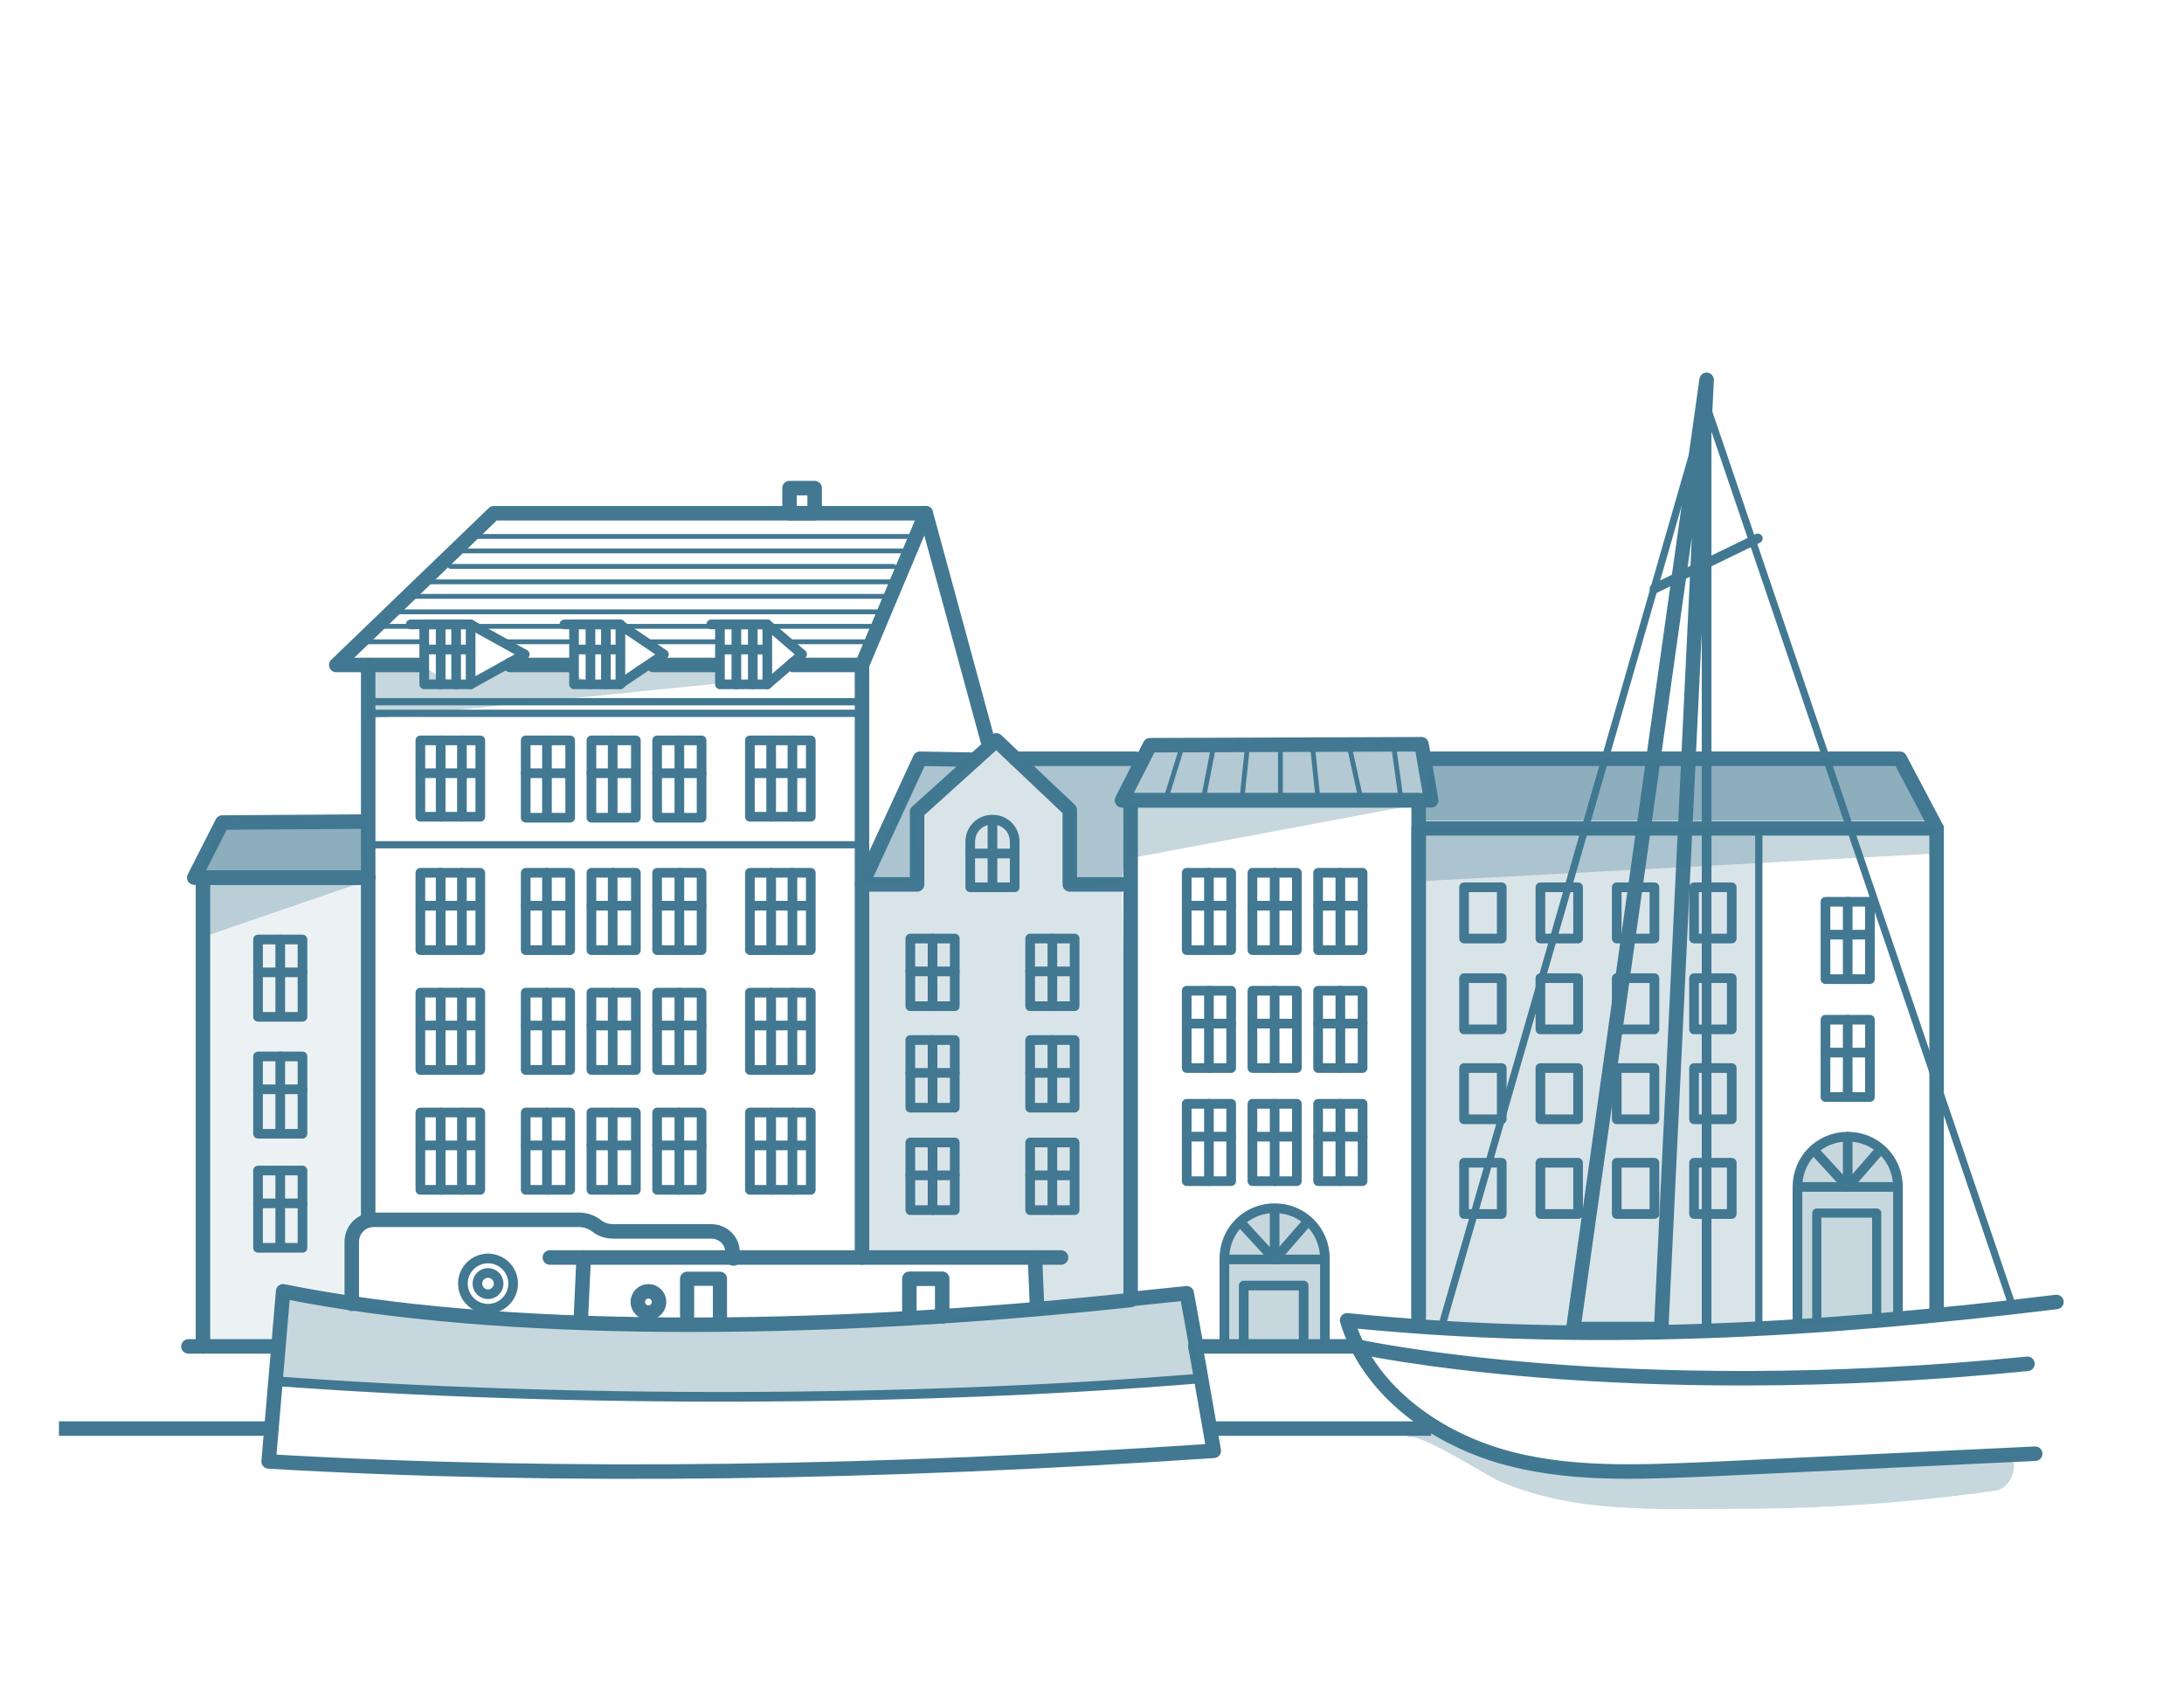 <?xml version="1.0" encoding="utf-8"?>
<!-- Generator: Adobe Illustrator 28.0.0, SVG Export Plug-In . SVG Version: 6.00 Build 0)  -->
<svg version="1.1" xmlns="http://www.w3.org/2000/svg" xmlns:xlink="http://www.w3.org/1999/xlink" x="0px" y="0px"
	 viewBox="0 0 226 174.7" style="enable-background:new 0 0 226 174.7;" xml:space="preserve">
<style type="text/css">
	.st0{fill:none;stroke:#427892;stroke-width:1.5;stroke-miterlimit:10;}
	.st1{fill:none;stroke:#427892;stroke-width:1.5;stroke-linecap:round;stroke-linejoin:round;stroke-miterlimit:10;}
	.st2{fill:none;stroke:#427892;stroke-linecap:round;stroke-linejoin:round;stroke-miterlimit:10;}
	.st3{fill:none;stroke:#427892;stroke-width:0.75;stroke-linecap:round;stroke-linejoin:round;stroke-miterlimit:10;}
	.st4{fill:none;stroke:#427892;stroke-width:0.5;stroke-linecap:round;stroke-linejoin:round;stroke-miterlimit:10;}
	.st5{fill:none;stroke:#427892;stroke-width:1.464;stroke-linecap:round;stroke-linejoin:round;stroke-miterlimit:10;}
	.st6{fill:none;stroke:#427892;stroke-width:0.946;stroke-linecap:round;stroke-linejoin:round;stroke-miterlimit:10;}
	.st7{opacity:0.6;fill:#427892;}
	.st8{opacity:0.2;fill:#427892;}
	.st9{opacity:0.3;fill:#427892;}
	.st10{opacity:0.1;fill:#427892;}
	.st11{opacity:0.4;fill:#427892;}
</style>
<g id="Livello_2">
	<g id="Livello_2_00000173874881141985715330000005777965674358993555_">
		<g id="Livello_2_00000036226610519434684750000002396814060960384666_">
			<g id="Livello_2_00000068657407232739536910000002241136159637486513_">
				<line class="st0" x1="125.1" y1="147.8" x2="148.1" y2="147.8"/>
				<line class="st0" x1="6.1" y1="147.8" x2="27.8" y2="147.8"/>
			</g>
		</g>
	</g>
</g>
<g id="Livello_4">
	<polyline class="st1" points="38.1,126.1 38.1,68.8 43.6,68.8 	"/>
	<polyline class="st1" points="82.1,68.8 89.2,68.8 89.2,130.1 	"/>
	<line class="st1" x1="67.6" y1="68.8" x2="74" y2="68.8"/>
	<line class="st1" x1="52.8" y1="68.8" x2="58.9" y2="68.8"/>
	<line class="st1" x1="123.7" y1="139.3" x2="140.4" y2="139.3"/>
	<polyline class="st1" points="116.1,91.5 110.7,91.5 110.7,83.8 105.1,78.5 103.1,76.6 94.9,84 94.9,91.5 89.2,91.5 95.2,78.5 
		100.9,78.6 	"/>
	<line class="st1" x1="117.5" y1="78.5" x2="105.1" y2="78.5"/>
	<polyline class="st1" points="38.1,68.8 34.8,68.8 51.1,53.1 95.8,53.1 89.2,68.8 	"/>
	<line class="st1" x1="95.8" y1="53.1" x2="102.2" y2="76.6"/>
	<polyline class="st1" points="146.8,137.2 146.8,85.7 200.4,85.7 200.4,136 	"/>
	<polyline class="st1" points="148.1,78.5 196.6,78.5 200.4,85.7 	"/>
	<path class="st1" d="M210.6,150.4c-16.9,0.8-16.9,0.8-33.7,1.6c-7.3,0.3-14.8,0.7-21.8-1.4s-13.6-7-15.7-14
		c24.6,2.5,48.9,1.1,73.4-1.9"/>
	<line class="st2" x1="176.6" y1="39.3" x2="176.6" y2="137.5"/>
	<line class="st2" x1="171.2" y1="60.9" x2="181.9" y2="55.7"/>
	<polyline class="st3" points="149.2,137.2 176.6,42 208.1,134.7 	"/>
	<polygon class="st1" points="176.6,39.3 162.8,137.5 171.9,137.5 	"/>
	<path class="st1" d="M140.4,139.3c0,0,27.2,6,69.4,1.8"/>
	<g>
		<polygon class="st2" points="48.7,70.8 43.9,70.8 43.9,64.6 45.6,64.6 48.7,64.6 		"/>
		<line class="st2" x1="45.6" y1="70.8" x2="45.6" y2="64.6"/>
		<line class="st2" x1="47.2" y1="70.8" x2="47.2" y2="64.6"/>
		<line class="st2" x1="44.2" y1="67.2" x2="48.6" y2="67.2"/>
	</g>
	<g>
		<polygon class="st2" points="64.2,70.8 59.4,70.8 59.4,64.6 61.1,64.6 64.2,64.6 		"/>
		<line class="st2" x1="61.1" y1="70.8" x2="61.1" y2="64.6"/>
		<line class="st2" x1="62.7" y1="70.8" x2="62.7" y2="64.6"/>
		<line class="st2" x1="59.6" y1="67.2" x2="64.1" y2="67.2"/>
	</g>
	<g>
		<polygon class="st2" points="79.4,70.8 74.5,70.8 74.5,64.6 76.3,64.6 79.4,64.6 		"/>
		<line class="st2" x1="76.2" y1="70.8" x2="76.2" y2="64.6"/>
		<line class="st2" x1="77.9" y1="70.8" x2="77.9" y2="64.6"/>
		<line class="st2" x1="74.8" y1="67.2" x2="79.3" y2="67.2"/>
	</g>
	<g>
		<g>
			<polygon class="st2" points="49.7,84.5 43.5,84.5 43.5,76.6 45.7,76.6 49.7,76.6 			"/>
			<line class="st2" x1="45.6" y1="84.5" x2="45.6" y2="76.6"/>
			<line class="st2" x1="47.8" y1="84.5" x2="47.8" y2="76.6"/>
			<line class="st2" x1="43.8" y1="80" x2="49.6" y2="80"/>
		</g>
		<g>
			<polygon class="st2" points="83.9,84.5 77.6,84.5 77.6,76.6 79.9,76.6 83.9,76.6 			"/>
			<line class="st2" x1="79.8" y1="84.5" x2="79.8" y2="76.6"/>
			<line class="st2" x1="82" y1="84.5" x2="82" y2="76.6"/>
			<line class="st2" x1="78" y1="80" x2="83.8" y2="80"/>
		</g>
		<g>
			<rect x="54.4" y="76.6" class="st2" width="4.6" height="8"/>
			<line class="st2" x1="56.6" y1="76.6" x2="56.6" y2="84.5"/>
			<line class="st2" x1="54.4" y1="80" x2="58.9" y2="80"/>
		</g>
		<g>
			<rect x="61.2" y="76.6" class="st2" width="4.6" height="8"/>
			<line class="st2" x1="63.4" y1="76.6" x2="63.4" y2="84.5"/>
			<line class="st2" x1="61.2" y1="80" x2="65.7" y2="80"/>
		</g>
		<g>
			<rect x="68" y="76.6" class="st2" width="4.6" height="8"/>
			<line class="st2" x1="70.3" y1="76.6" x2="70.3" y2="84.5"/>
			<line class="st2" x1="68" y1="80" x2="72.6" y2="80"/>
		</g>
	</g>
	<g>
		<g>
			<g>
				<polygon class="st2" points="49.7,98.3 43.5,98.3 43.5,90.3 45.7,90.3 49.7,90.3 				"/>
				<line class="st2" x1="45.6" y1="98.3" x2="45.6" y2="90.3"/>
				<line class="st2" x1="47.8" y1="98.3" x2="47.8" y2="90.3"/>
				<line class="st2" x1="43.8" y1="93.7" x2="49.6" y2="93.7"/>
			</g>
			<g>
				<polygon class="st2" points="83.9,98.3 77.6,98.3 77.6,90.3 79.9,90.3 83.9,90.3 				"/>
				<line class="st2" x1="79.8" y1="98.3" x2="79.8" y2="90.3"/>
				<line class="st2" x1="82" y1="98.3" x2="82" y2="90.3"/>
				<line class="st2" x1="78" y1="93.7" x2="83.8" y2="93.7"/>
			</g>
			<g>
				<rect x="54.4" y="90.3" class="st2" width="4.6" height="8"/>
				<line class="st2" x1="56.6" y1="90.3" x2="56.6" y2="98.3"/>
				<line class="st2" x1="54.4" y1="93.7" x2="58.9" y2="93.7"/>
			</g>
			<g>
				<rect x="61.2" y="90.3" class="st2" width="4.6" height="8"/>
				<line class="st2" x1="63.4" y1="90.3" x2="63.4" y2="98.3"/>
				<line class="st2" x1="61.2" y1="93.7" x2="65.7" y2="93.7"/>
			</g>
			<g>
				<rect x="68" y="90.3" class="st2" width="4.6" height="8"/>
				<line class="st2" x1="70.3" y1="90.3" x2="70.3" y2="98.3"/>
				<line class="st2" x1="68" y1="93.7" x2="72.6" y2="93.7"/>
			</g>
		</g>
		<g>
			<g>
				<polygon class="st2" points="49.7,110.7 43.5,110.7 43.5,102.7 45.7,102.7 49.7,102.7 				"/>
				<line class="st2" x1="45.6" y1="110.7" x2="45.6" y2="102.7"/>
				<line class="st2" x1="47.8" y1="110.7" x2="47.8" y2="102.7"/>
				<line class="st2" x1="43.8" y1="106.1" x2="49.6" y2="106.1"/>
			</g>
			<g>
				<polygon class="st2" points="83.9,110.7 77.6,110.7 77.6,102.7 79.9,102.7 83.9,102.7 				"/>
				<line class="st2" x1="79.8" y1="110.7" x2="79.8" y2="102.7"/>
				<line class="st2" x1="82" y1="110.7" x2="82" y2="102.7"/>
				<line class="st2" x1="78" y1="106.1" x2="83.8" y2="106.1"/>
			</g>
			<g>
				<rect x="54.4" y="102.7" class="st2" width="4.6" height="8"/>
				<line class="st2" x1="56.6" y1="102.7" x2="56.6" y2="110.7"/>
				<line class="st2" x1="54.4" y1="106.1" x2="58.9" y2="106.1"/>
			</g>
			<g>
				<rect x="61.2" y="102.7" class="st2" width="4.6" height="8"/>
				<line class="st2" x1="63.4" y1="102.7" x2="63.4" y2="110.7"/>
				<line class="st2" x1="61.2" y1="106.1" x2="65.7" y2="106.1"/>
			</g>
			<g>
				<rect x="68" y="102.7" class="st2" width="4.6" height="8"/>
				<line class="st2" x1="70.3" y1="102.7" x2="70.3" y2="110.7"/>
				<line class="st2" x1="68" y1="106.1" x2="72.6" y2="106.1"/>
			</g>
		</g>
		<g>
			<g>
				<polygon class="st2" points="49.7,123.1 43.5,123.1 43.5,115.1 45.7,115.1 49.7,115.1 				"/>
				<line class="st2" x1="45.6" y1="123.1" x2="45.6" y2="115.1"/>
				<line class="st2" x1="47.8" y1="123.1" x2="47.8" y2="115.1"/>
				<line class="st2" x1="43.8" y1="118.5" x2="49.6" y2="118.5"/>
			</g>
			<g>
				<polygon class="st2" points="83.9,123.1 77.6,123.1 77.6,115.1 79.9,115.1 83.9,115.1 				"/>
				<line class="st2" x1="79.8" y1="123.1" x2="79.8" y2="115.1"/>
				<line class="st2" x1="82" y1="123.1" x2="82" y2="115.1"/>
				<line class="st2" x1="78" y1="118.5" x2="83.8" y2="118.5"/>
			</g>
			<g>
				<rect x="54.4" y="115.1" class="st2" width="4.6" height="8"/>
				<line class="st2" x1="56.6" y1="115.1" x2="56.6" y2="123.1"/>
				<line class="st2" x1="54.4" y1="118.5" x2="58.9" y2="118.5"/>
			</g>
			<g>
				<rect x="61.2" y="115.1" class="st2" width="4.6" height="8"/>
				<line class="st2" x1="63.4" y1="115.1" x2="63.4" y2="123.1"/>
				<line class="st2" x1="61.2" y1="118.5" x2="65.7" y2="118.5"/>
			</g>
			<g>
				<rect x="68" y="115.1" class="st2" width="4.6" height="8"/>
				<line class="st2" x1="70.3" y1="115.1" x2="70.3" y2="123.1"/>
				<line class="st2" x1="68" y1="118.5" x2="72.6" y2="118.5"/>
			</g>
		</g>
	</g>
	<polyline class="st2" points="42.5,64.6 48.7,64.6 54.3,67.7 48.7,70.8 	"/>
	<polyline class="st2" points="58.4,64.6 64.1,64.6 68.7,67.7 64.1,70.8 	"/>
	<polyline class="st2" points="73.6,64.6 79.4,64.6 83,67.7 79.4,70.8 	"/>
	<line class="st3" x1="38.1" y1="72.6" x2="89.2" y2="72.6"/>
	<line class="st3" x1="38.1" y1="73.8" x2="89.2" y2="73.8"/>
	<line class="st3" x1="38.1" y1="87.4" x2="89.2" y2="87.4"/>
	<g>
		<g>
			<rect x="94.2" y="97.1" class="st2" width="4.6" height="7"/>
			<line class="st2" x1="96.5" y1="97.1" x2="96.5" y2="104.1"/>
			<line class="st2" x1="94.2" y1="100.5" x2="98.8" y2="100.5"/>
		</g>
		<g>
			<rect x="106.6" y="97.1" class="st2" width="4.6" height="7"/>
			<line class="st2" x1="108.9" y1="97.1" x2="108.9" y2="104.1"/>
			<line class="st2" x1="106.6" y1="100.5" x2="111.1" y2="100.5"/>
		</g>
	</g>
	<g>
		<g>
			<rect x="94.2" y="107.6" class="st2" width="4.6" height="7"/>
			<line class="st2" x1="96.5" y1="107.6" x2="96.5" y2="114.5"/>
			<line class="st2" x1="94.2" y1="111" x2="98.8" y2="111"/>
		</g>
		<g>
			<rect x="106.6" y="107.6" class="st2" width="4.6" height="7"/>
			<line class="st2" x1="108.9" y1="107.6" x2="108.9" y2="114.5"/>
			<line class="st2" x1="106.6" y1="111" x2="111.1" y2="111"/>
		</g>
	</g>
	<g>
		<g>
			<rect x="94.2" y="118.2" class="st2" width="4.6" height="7"/>
			<line class="st2" x1="96.5" y1="118.2" x2="96.5" y2="125.2"/>
			<line class="st2" x1="94.2" y1="121.6" x2="98.8" y2="121.6"/>
		</g>
		<g>
			<rect x="106.6" y="118.2" class="st2" width="4.6" height="7"/>
			<line class="st2" x1="108.9" y1="118.2" x2="108.9" y2="125.2"/>
			<line class="st2" x1="106.6" y1="121.6" x2="111.1" y2="121.6"/>
		</g>
	</g>
	<g>
		<path class="st2" d="M105,91.8h-4.6v-4.7c0-1.3,1-2.3,2.3-2.3h0c1.3,0,2.3,1,2.3,2.3V91.8z"/>
		<line class="st2" x1="102.7" y1="84.9" x2="102.7" y2="91.8"/>
		<line class="st2" x1="100.4" y1="88.3" x2="105" y2="88.3"/>
	</g>
	<g>
		<rect x="188.9" y="93.3" class="st2" width="4.6" height="8"/>
		<line class="st2" x1="191.2" y1="93.3" x2="191.2" y2="101.3"/>
		<line class="st2" x1="188.9" y1="96.7" x2="193.5" y2="96.7"/>
	</g>
	<g>
		<rect x="188.9" y="105.5" class="st2" width="4.6" height="8"/>
		<line class="st2" x1="191.2" y1="105.5" x2="191.2" y2="113.5"/>
		<line class="st2" x1="188.9" y1="108.9" x2="193.5" y2="108.9"/>
	</g>
	<g>
		<rect x="151.5" y="91.8" class="st2" width="3.9" height="5.3"/>
		<rect x="159.4" y="91.8" class="st2" width="3.9" height="5.3"/>
		<rect x="167.3" y="91.8" class="st2" width="3.9" height="5.3"/>
		<rect x="175.3" y="91.8" class="st2" width="3.9" height="5.3"/>
	</g>
	<g>
		<rect x="151.5" y="101.2" class="st2" width="3.9" height="5.3"/>
		<rect x="159.4" y="101.2" class="st2" width="3.9" height="5.3"/>
		<rect x="167.3" y="101.2" class="st2" width="3.9" height="5.3"/>
		<rect x="175.3" y="101.2" class="st2" width="3.9" height="5.3"/>
	</g>
	<g>
		<rect x="151.5" y="110.5" class="st2" width="3.9" height="5.3"/>
		<rect x="159.4" y="110.5" class="st2" width="3.9" height="5.3"/>
		<rect x="167.3" y="110.5" class="st2" width="3.9" height="5.3"/>
		<rect x="175.3" y="110.5" class="st2" width="3.9" height="5.3"/>
	</g>
	<g>
		<rect x="151.5" y="120.3" class="st2" width="3.9" height="5.3"/>
		<rect x="159.4" y="120.3" class="st2" width="3.9" height="5.3"/>
		<rect x="167.3" y="120.3" class="st2" width="3.9" height="5.3"/>
		<rect x="175.3" y="120.3" class="st2" width="3.9" height="5.3"/>
	</g>
	<line class="st4" x1="122.4" y1="77" x2="120.6" y2="82.8"/>
	<g>
		<line class="st1" x1="19.5" y1="139.3" x2="28.2" y2="139.3"/>
		<polyline class="st1" points="146.8,136.2 146.8,82.8 117,82.8 117,134.4 		"/>
		<polygon class="st1" points="119,77.1 116.1,82.8 148.1,82.8 147.1,77 		"/>
		<g>
			<g>
				<rect x="122.8" y="90.3" class="st2" width="4.6" height="8"/>
				<line class="st2" x1="125.1" y1="90.3" x2="125.1" y2="98.3"/>
				<line class="st2" x1="122.8" y1="93.7" x2="127.4" y2="93.7"/>
			</g>
			<g>
				<rect x="129.6" y="90.3" class="st2" width="4.6" height="8"/>
				<line class="st2" x1="131.9" y1="90.3" x2="131.9" y2="98.3"/>
				<line class="st2" x1="129.6" y1="93.7" x2="134.2" y2="93.7"/>
			</g>
			<g>
				<rect x="136.4" y="90.3" class="st2" width="4.6" height="8"/>
				<line class="st2" x1="138.7" y1="90.3" x2="138.7" y2="98.3"/>
				<line class="st2" x1="136.4" y1="93.7" x2="141" y2="93.7"/>
			</g>
		</g>
		<g>
			<g>
				<rect x="122.8" y="102.5" class="st2" width="4.6" height="8"/>
				<line class="st2" x1="125.1" y1="102.5" x2="125.1" y2="110.5"/>
				<line class="st2" x1="122.8" y1="105.9" x2="127.4" y2="105.9"/>
			</g>
			<g>
				<rect x="129.6" y="102.5" class="st2" width="4.6" height="8"/>
				<line class="st2" x1="131.9" y1="102.5" x2="131.9" y2="110.5"/>
				<line class="st2" x1="129.6" y1="105.9" x2="134.2" y2="105.9"/>
			</g>
			<g>
				<rect x="136.4" y="102.5" class="st2" width="4.6" height="8"/>
				<line class="st2" x1="138.7" y1="102.5" x2="138.7" y2="110.5"/>
				<line class="st2" x1="136.4" y1="105.9" x2="141" y2="105.9"/>
			</g>
		</g>
		<g>
			<g>
				<rect x="122.8" y="114.2" class="st2" width="4.6" height="8"/>
				<line class="st2" x1="125.1" y1="114.2" x2="125.1" y2="122.2"/>
				<line class="st2" x1="122.8" y1="117.6" x2="127.4" y2="117.6"/>
			</g>
			<g>
				<rect x="129.6" y="114.2" class="st2" width="4.6" height="8"/>
				<line class="st2" x1="131.9" y1="114.2" x2="131.9" y2="122.2"/>
				<line class="st2" x1="129.6" y1="117.6" x2="134.2" y2="117.6"/>
			</g>
			<g>
				<rect x="136.4" y="114.2" class="st2" width="4.6" height="8"/>
				<line class="st2" x1="138.7" y1="114.2" x2="138.7" y2="122.2"/>
				<line class="st2" x1="136.4" y1="117.6" x2="141" y2="117.6"/>
			</g>
		</g>
		<line class="st4" x1="125.6" y1="77.1" x2="124.5" y2="82.8"/>
		<line class="st4" x1="129.1" y1="77.1" x2="128.5" y2="82.8"/>
		<line class="st4" x1="132.5" y1="77.1" x2="132.5" y2="82.8"/>
		<line class="st4" x1="135.8" y1="77" x2="136.4" y2="82.8"/>
		<line class="st4" x1="139.6" y1="77.1" x2="140.7" y2="82.1"/>
	</g>
	<polyline class="st1" points="38.1,90.8 21,90.8 21,139.3 	"/>
	<polyline class="st1" points="37.8,85 23,85.1 20.1,90.8 38.1,90.8 	"/>
	<rect x="26.7" y="97.2" class="st2" width="4.6" height="8"/>
	<line class="st2" x1="29" y1="97.2" x2="29" y2="105.1"/>
	<line class="st2" x1="26.7" y1="100.6" x2="31.3" y2="100.6"/>
	<rect x="26.7" y="109.3" class="st2" width="4.6" height="8"/>
	<line class="st2" x1="29" y1="109.3" x2="29" y2="117.3"/>
	<line class="st2" x1="26.7" y1="112.7" x2="31.3" y2="112.7"/>
	<rect x="26.7" y="121.1" class="st2" width="4.6" height="8"/>
	<line class="st2" x1="29" y1="121.1" x2="29" y2="129"/>
	<line class="st2" x1="26.7" y1="124.5" x2="31.3" y2="124.5"/>
	<line class="st4" x1="144.2" y1="77.1" x2="144.9" y2="82.1"/>
	<rect x="81.7" y="50.5" class="st1" width="2.6" height="2.6"/>
	<line class="st3" x1="182" y1="86" x2="182" y2="137.2"/>
	<path class="st1" d="M117,134.5c-32.7,3.5-65.5,3.6-87.7-0.9l-1.5,17.6c30.8,1.8,63.6,1.2,97.8-1.1l-1.5-8.6l-0.4-2.2"/>
	<path class="st1" d="M123.8,139.3l-1-5.5c-1.9,0.2-3.8,0.4-5.8,0.6"/>
	<path class="st2" d="M28.6,142.9c29.7,2.2,65.5,2.2,95.8-0.3"/>
	<polyline class="st1" points="56.9,130.1 60.4,130.1 109.8,130.1 	"/>
	<line class="st1" x1="60.4" y1="130.1" x2="60.1" y2="136.6"/>
	<line class="st1" x1="107.1" y1="130.1" x2="107.3" y2="134.9"/>
	<polyline class="st5" points="71.1,136.9 71.1,132.3 74.5,132.3 74.5,136.9 	"/>
	<polyline class="st1" points="94.1,136.4 94.1,132.3 97.5,132.3 97.5,136.2 	"/>
	<circle class="st1" cx="67.1" cy="134.7" r="1.1"/>
	<g>
		<circle class="st2" cx="50.5" cy="132.8" r="2.6"/>
		<circle class="st2" cx="50.5" cy="132.8" r="1.1"/>
	</g>
	<path class="st1" d="M36.4,134.9v-6.4c0-1.3,1-2.3,2.3-2.3h21.2c0.6,0,1.3,0.2,1.8,0.6l0,0c0.5,0.4,1.1,0.6,1.8,0.6h10.1
		c1.1,0,2.1,0.8,2.2,2l0.1,0.8"/>
	<g>
		<g>
			<path class="st2" d="M186,137.2v-14.4c0-2.9,2.3-5.2,5.2-5.2h0c2.9,0,5.2,2.3,5.2,5.2v13.7"/>
			<line class="st2" x1="186" y1="122.8" x2="196.3" y2="122.8"/>
			<polyline class="st2" points="187.7,119 191.2,122.8 191.2,117.6 			"/>
			<line class="st2" x1="194.6" y1="118.9" x2="191.2" y2="122.8"/>
		</g>
		<polyline class="st6" points="188,136.9 188,125.5 194.2,125.5 194.2,136.4 		"/>
	</g>
	<g>
		<g>
			<path class="st2" d="M126.7,139.4v-9.2c0-2.9,2.3-5.2,5.2-5.2h0c2.9,0,5.2,2.3,5.2,5.2v9.1"/>
			<line class="st2" x1="126.7" y1="130.3" x2="137" y2="130.3"/>
			<polyline class="st2" points="128.4,126.5 131.9,130.3 131.9,125.1 			"/>
			<line class="st2" x1="135.3" y1="126.4" x2="131.9" y2="130.3"/>
		</g>
		<polyline class="st2" points="128.7,139.2 128.7,133 134.9,133 134.9,139.3 		"/>
	</g>
	<line class="st4" x1="48.6" y1="55.5" x2="94.6" y2="55.5"/>
	<line class="st4" x1="47.9" y1="57" x2="93.8" y2="57"/>
	<line class="st4" x1="46.6" y1="58.6" x2="92.5" y2="58.6"/>
	<line class="st4" x1="43.8" y1="60.2" x2="92.1" y2="60.2"/>
	<line class="st4" x1="42" y1="61.7" x2="91.6" y2="61.7"/>
	<line class="st4" x1="40.3" y1="63.3" x2="91.4" y2="63.3"/>
	<line class="st4" x1="38.9" y1="64.8" x2="90.9" y2="64.8"/>
	<line class="st4" x1="38" y1="66.4" x2="43.7" y2="66.4"/>
	<line class="st4" x1="52.3" y1="66.4" x2="58.8" y2="66.4"/>
	<line class="st4" x1="66.8" y1="66.4" x2="74.3" y2="66.4"/>
	<line class="st4" x1="89.9" y1="66.4" x2="81.5" y2="66.4"/>
</g>
<g id="Livello_6">
	<polygon class="st7" points="37.8,85 23,85 20.3,90.3 38.1,90.3 	"/>
	<polygon class="st8" points="89.2,91.5 89.2,130.1 107.1,130.1 107.3,134.9 117,134.4 116.1,91.5 117,82.8 117.5,78.5 105.1,78.5 
		103.1,76.6 101,78.5 95.2,78.5 	"/>
	<polygon class="st9" points="21.7,96.7 38,91.1 21.7,91.1 	"/>
	<polygon class="st9" points="116.9,88.8 146.8,83.2 116.9,83.2 	"/>
	<polygon class="st9" points="146.4,91.2 200.4,88.3 200.4,85.5 146.4,85.5 	"/>
	<path class="st9" d="M82.6,69.5l6.6-0.7h-6.6C82.6,69,82.6,69.3,82.6,69.5z"/>
	<path class="st9" d="M74.8,68.8H66c-0.8,1.1-2.1,1.8-3.8,1.8c-1.7,0-3-0.7-3.8-1.8h-7.1c-0.8,1-2,1.6-3.7,1.6
		c-1.6,0-2.9-0.7-3.7-1.6h-6.1v5.6l36.7-3.7C74.4,70.2,74.7,69.4,74.8,68.8z"/>
	<polygon class="st9" points="89.2,91.5 95.1,91.2 94.9,84.5 103.1,76.6 110,83.2 110.6,91.8 116.1,91.5 116.9,83.2 115.4,83.2 
		117.5,78.5 106.6,78.5 102.2,76.6 99.6,78.7 95.2,78.5 	"/>
	<polygon class="st9" points="29.3,133.6 28.6,142.9 51.6,144.2 89.2,144.4 113,143.6 124.3,142.6 122.8,133.8 89.2,137.2 
		70.3,137.5 49.7,136.9 	"/>
	<rect x="146.8" y="85.7" class="st8" width="35.2" height="51.5"/>
	<polygon class="st10" points="29.3,133.6 28.2,139.3 21.7,139 21.7,91.1 38,91.1 38,121.7 36.4,134.3 	"/>
	<polygon class="st7" points="200,84.9 147.1,84.9 148.1,78.5 196,78.5 	"/>
	<path class="st9" d="M208.3,151.1C208.3,151.1,208.3,151.1,208.3,151.1c-0.5-1.2-5.2-0.8-6.2-0.8c-11.2-0.3-22.3,2.3-33.5,2
		c-3.4-0.1-6.8-0.6-10.2-1.3c-1.6-0.3-3.3-0.5-4.9-1c-0.7-0.2-2.2-1.3-2.7-1.4c-1-0.2-1.9-0.3-2.9-0.5c-0.9-0.2-1.8,0.1-2.4,0.7
		c1-1,8.6,4.1,9.8,4.5c7.8,3.3,16.1,2.8,24.3,2.8c9,0,18-0.6,27-1.9C207.8,154,208.7,152.3,208.3,151.1z"/>
	<polygon class="st11" points="119,77.1 116.1,82.8 148.1,82.8 147.1,77 	"/>
	<path class="st9" d="M126.7,139.4v-9.2c0-2.9,2.3-5.2,5.2-5.2h0c2.9,0,5.2,2.3,5.2,5.2v9.1"/>
	<path class="st9" d="M186,137.2v-14.4c0-2.9,2.3-5.2,5.2-5.2h0c2.9,0,5.2,2.3,5.2,5.2v13.7"/>
</g>
</svg>
